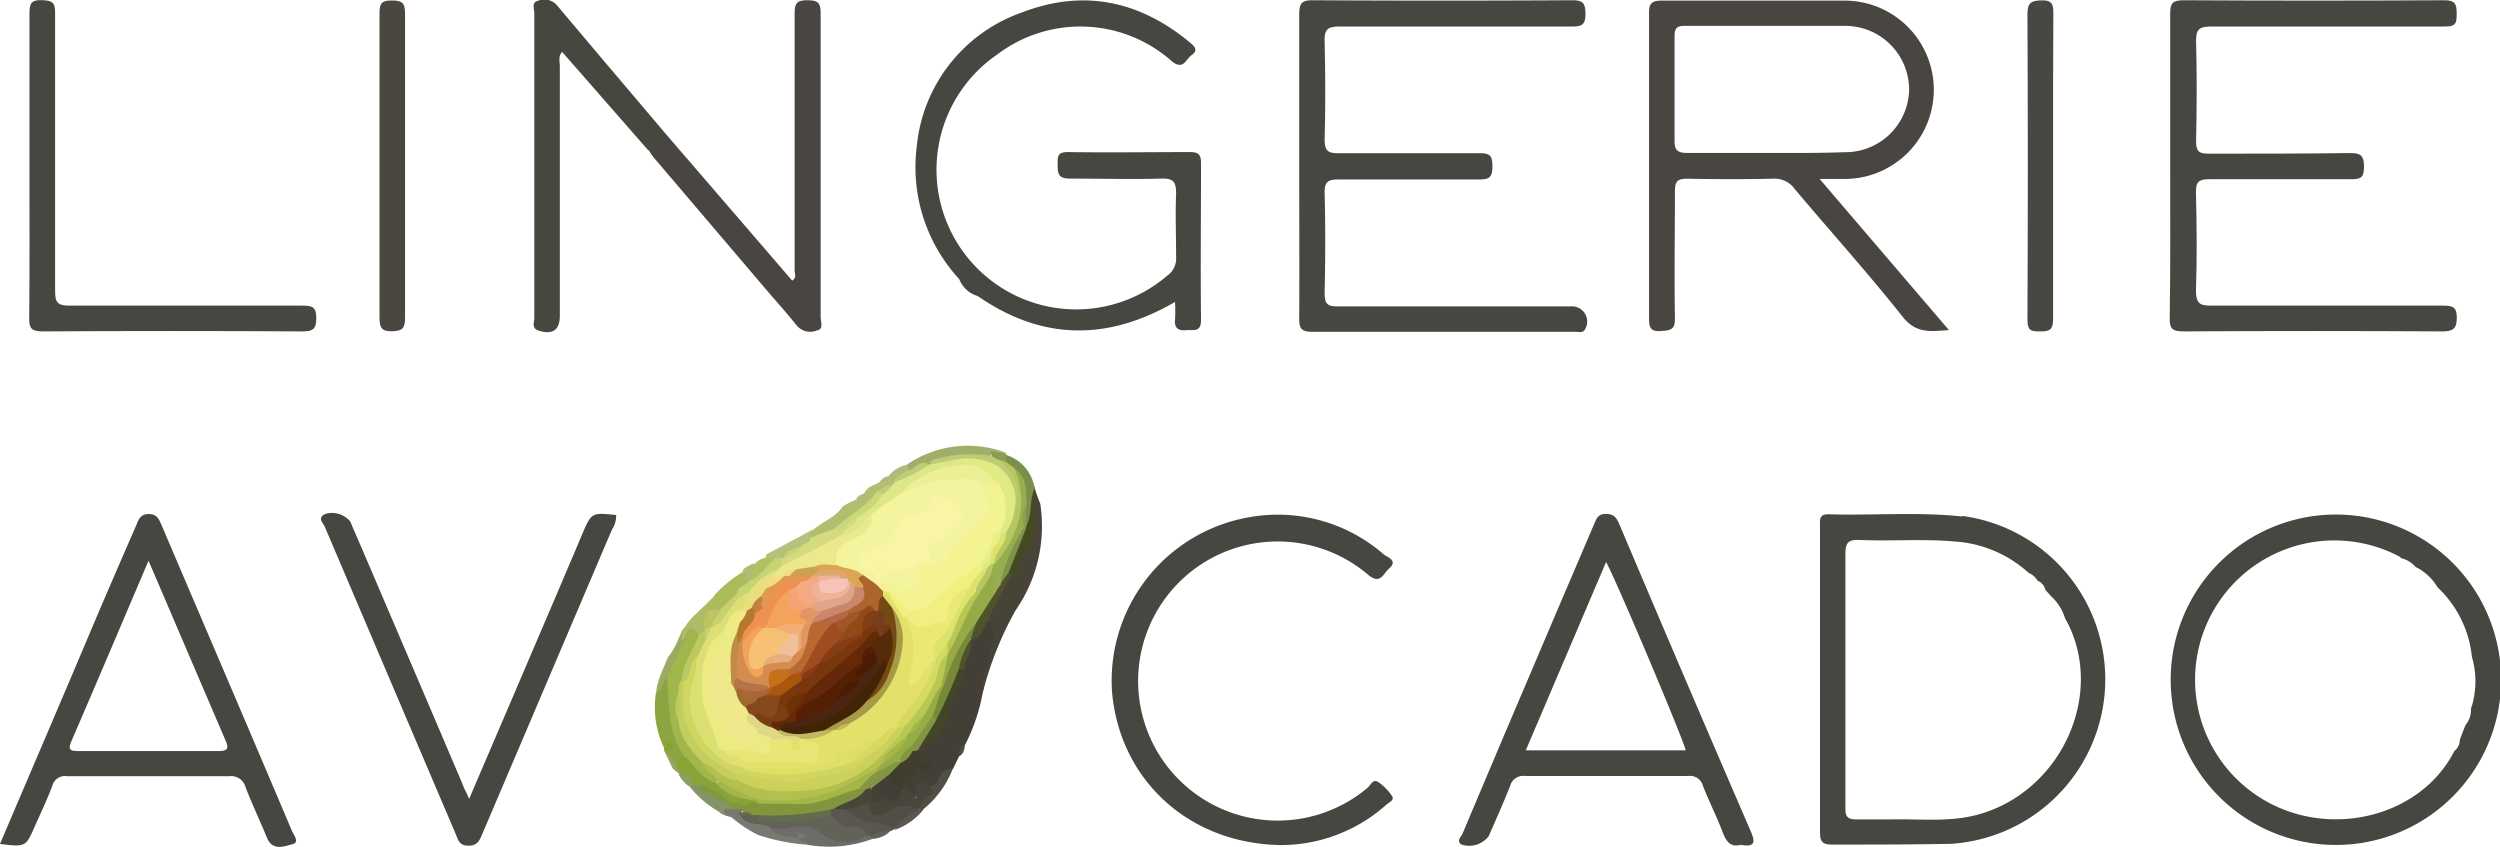 <svg xmlns="http://www.w3.org/2000/svg" viewBox="0 0 203.68 68.99"><defs><style>.cls-1{fill:#484640;}.cls-2{fill:#484641;}.cls-3{fill:#494641;}.cls-4{fill:#48473f;}.cls-5{fill:#494740;}.cls-6{fill:#494741;}.cls-7{fill:#433f37;}.cls-8{fill:#474437;}.cls-9{fill:#6e6c68;}.cls-10{fill:#b1bd6f;}.cls-11{fill:#7a7872;}.cls-12{fill:#5a5752;}.cls-13{fill:#abbb5c;}.cls-14{fill:#9bab5f;}.cls-15{fill:#b6c17c;}.cls-16{fill:#514e46;}.cls-17{fill:#859368;}.cls-18{fill:#adbc66;}.cls-19{fill:#b0bb74;}.cls-20{fill:#8c9e65;}.cls-21{fill:#92a65b;}.cls-22{fill:#636258;}.cls-23{fill:#504d46;}.cls-24{fill:#424627;}.cls-25{fill:#3f3d2b;}.cls-26{fill:#49443c;}.cls-27{fill:#4f522b;}.cls-28{fill:#444b22;}.cls-29{fill:#a1ad6a;}.cls-30{fill:#7a8f4a;}.cls-31{fill:#afba7e;}.cls-32{fill:#8d9c55;}.cls-33{fill:#dee68a;}.cls-34{fill:#d4da7e;}.cls-35{fill:#cbd877;}.cls-36{fill:#bfcc76;}.cls-37{fill:#b1bb7d;}.cls-38{fill:#83953c;}.cls-39{fill:#7e9a3d;}.cls-40{fill:#636c4c;}.cls-41{fill:#484637;}.cls-42{fill:#c7d473;}.cls-43{fill:#c8d170;}.cls-44{fill:#bfc463;}.cls-45{fill:#8ca543;}.cls-46{fill:#87a433;}.cls-47{fill:#a1b64b;}.cls-48{fill:#b1c065;}.cls-49{fill:#89a339;}.cls-50{fill:#bcc861;}.cls-51{fill:#79893a;}.cls-52{fill:#829542;}.cls-53{fill:#849641;}.cls-54{fill:#97aa48;}.cls-55{fill:#96ae50;}.cls-56{fill:#809348;}.cls-57{fill:#b6c762;}.cls-58{fill:#f4f39e;}.cls-59{fill:#ebe88e;}.cls-60{fill:#ecef96;}.cls-61{fill:#e1ea83;}.cls-62{fill:#a3b747;}.cls-63{fill:#e8e07d;}.cls-64{fill:#dbdf76;}.cls-65{fill:#dcdf72;}.cls-66{fill:#b3c04e;}.cls-67{fill:#c3cd60;}.cls-68{fill:#d1d661;}.cls-69{fill:#96ac44;}.cls-70{fill:#b9c753;}.cls-71{fill:#dce26c;}.cls-72{fill:#f3f392;}.cls-73{fill:#f8f5a5;}.cls-74{fill:#ac652d;}.cls-75{fill:#dea550;}.cls-76{fill:#cda153;}.cls-77{fill:#f5dc83;}.cls-78{fill:#e8ef86;}.cls-79{fill:#e39751;}.cls-80{fill:#b4792e;}.cls-81{fill:#c38142;}.cls-82{fill:#efe98c;}.cls-83{fill:#ecea82;}.cls-84{fill:#e3e16a;}.cls-85{fill:#eae676;}.cls-86{fill:#cbd15b;}.cls-87{fill:#dee065;}.cls-88{fill:#d6da62;}.cls-89{fill:#f0ef80;}.cls-90{fill:#744913;}.cls-91{fill:#cb876b;}.cls-92{fill:#924817;}.cls-93{fill:#a2572a;}.cls-94{fill:#853d15;}.cls-95{fill:#b56849;}.cls-96{fill:#f5c3b7;}.cls-97{fill:#dfa588;}.cls-98{fill:#eeb399;}.cls-99{fill:#dda86e;}.cls-100{fill:#ef9150;}.cls-101{fill:#f4a984;}.cls-102{fill:#d48c50;}.cls-103{fill:#c18b46;}.cls-104{fill:#dfd886;}.cls-105{fill:#eae974;}.cls-106{fill:#a69a47;}.cls-107{fill:#c1b85f;}.cls-108{fill:#402405;}.cls-109{fill:#552b0a;}.cls-110{fill:#773d20;}.cls-111{fill:#7a360d;}.cls-112{fill:#b96831;}.cls-113{fill:#e49564;}.cls-114{fill:#9f4d20;}.cls-115{fill:#f6a374;}.cls-116{fill:#f4a35b;}.cls-117{fill:#f0c099;}.cls-118{fill:#c5711b;}.cls-119{fill:#b57446;}.cls-120{fill:#e8ae7b;}.cls-121{fill:#87481e;}.cls-122{fill:#9f6930;}.cls-123{fill:#652808;}.cls-124{fill:#773f13;}.cls-125{fill:#4c2510;}.cls-126{fill:#4b1b04;}.cls-127{fill:#551f03;}.cls-128{fill:#ab560c;}.cls-129{fill:#f5af76;}.cls-130{fill:#6f3004;}.cls-131{fill:#f7c075;}.cls-132{fill:#ab6538;}</style></defs><title>LogoAsset 3</title><g id="Layer_2" data-name="Layer 2"><g id="Layer_1-2" data-name="Layer 1"><path class="cls-1" d="M105.85,13.49c0-4.1,0-8.2,0-12.29,0-.85.13-1.19,1.1-1.18q10.57.06,21.14,0c.86,0,1.07.22,1.08,1.08s-.24,1.07-1.09,1.06c-6.32,0-12.64,0-18.95,0-1,0-1.23.27-1.21,1.2.06,2.68.07,5.36,0,8,0,1,.33,1.13,1.18,1.12,3.83,0,7.66,0,11.49,0,.94,0,1,.36,1,1.14s-.26,1-1,1c-3.83,0-7.66,0-11.49,0-.85,0-1.21.14-1.18,1.11.07,2.71.06,5.44,0,8.15,0,.86.21,1.09,1.07,1.08,6.32,0,12.64,0,19,0a1.24,1.24,0,0,1,1.16,1.85c-.19.36-.54.22-.82.22-7.16,0-14.32,0-21.48,0-.9,0-1-.37-1-1.08C105.87,21.76,105.85,17.62,105.85,13.49Z"/><path class="cls-2" d="M176.81,13.5c0-4.14,0-8.27,0-12.41,0-.86.23-1.07,1.09-1.07q10.62.06,21.25,0c.89,0,1,.33,1,1.06s0,1.09-.95,1.08c-6.36,0-12.72,0-19.08,0-.95,0-1.22.25-1.2,1.2.07,2.72.06,5.44,0,8.16,0,.82.25,1,1,1,3.86,0,7.73,0,11.6-.05.9,0,1.08.3,1.08,1.13s-.23,1-1,1c-3.87,0-7.74,0-11.6,0-.86,0-1.11.22-1.09,1.08.06,2.68.09,5.37,0,8,0,1.09.36,1.23,1.3,1.22,6.28,0,12.56,0,18.84,0,.83,0,1.11.15,1.11,1S199.88,27,199,27q-10.56-.06-21.14,0c-.85,0-1.1-.21-1.09-1.07C176.84,21.77,176.81,17.64,176.81,13.5Z"/><path class="cls-1" d="M78.15,22.74a13.45,13.45,0,0,1-3.46-10.81A12.87,12.87,0,0,1,83.3,1c5-1.91,9.54-.93,13.62,2.44.37.31.76.64.15,1.06-.46.32-.66,1.27-1.61.48a11.22,11.22,0,0,0-14.2-.55A11.38,11.38,0,1,0,95.07,22.48a1.72,1.72,0,0,0,.75-1.54c0-1.72-.07-3.44,0-5.16,0-.93-.2-1.26-1.18-1.23-2.49.07-5,0-7.47,0-.77,0-1-.23-1-1s-.09-1.18.9-1.16c3.3.05,6.59,0,9.88,0,.72,0,.9.23.9.92,0,4.25-.05,8.5,0,12.75,0,1.05-.62.79-1.19.84s-1-.08-.93-.85a11.28,11.28,0,0,0,0-1.45c-5.52,3.21-10.87,3.13-16.07-.48A2.3,2.3,0,0,1,78.15,22.74Z"/><path class="cls-2" d="M104.46,68.85c-7.55-.06-13.17-5.26-13.85-12.35a13.51,13.51,0,0,1,11-14.33,13.14,13.14,0,0,1,11.13,3c.3.24,1.2.49.41,1.17-.48.43-.7,1.35-1.74.44a11.37,11.37,0,1,0,0,17.41c.26-.21.44-.78.9-.46a4.15,4.15,0,0,1,1.11,1.14c.2.32-.25.5-.46.68A12.89,12.89,0,0,1,104.46,68.85Z"/><path class="cls-1" d="M38.22,65.09c1.63-3.81,3.17-7.39,4.71-11s3-7,4.5-10.56c.76-1.78.77-1.78,2.77-1.57a2,2,0,0,1-.34,1.18L39.27,68c-.22.51-.4.91-1.11.9s-.81-.39-1-.87Q31.8,55.46,26.45,42.89c-.11-.27-.61-.66,0-1a1.92,1.92,0,0,1,2.08.59q1.48,3.42,2.94,6.86,3.12,7.27,6.22,14.56C37.8,64.25,38,64.54,38.22,65.09Z"/><path class="cls-2" d="M2.4,13.53c0-4.13,0-8.27,0-12.4,0-.8.11-1.15,1-1.12S4.5.22,4.49,1.09c0,7.54,0,15.08,0,22.62,0,.93.2,1.2,1.18,1.19,6.32,0,12.63,0,19,0,.83,0,1.11.16,1.1,1.05S25.47,27,24.61,27q-10.56-.06-21.13,0c-1,0-1.11-.31-1.1-1.17C2.42,21.72,2.4,17.62,2.4,13.53Z"/><path class="cls-3" d="M54.2,10.86l10.34,12c.39-.23.2-.56.2-.83,0-7,0-13.94,0-20.91,0-.83.16-1.11,1.06-1.1s1.06.25,1.06,1.1c0,8.23,0,16.46,0,24.7,0,.38.26,1-.27,1.09a1.44,1.44,0,0,1-1.67-.38c-.86-1.08-1.79-2.1-2.68-3.15l-9-10.57a5.13,5.13,0,0,1-.38-.57C53.32,11.83,53.59,11.18,54.2,10.86Z"/><path class="cls-4" d="M54.2,10.86c-.38.55-.48,1.38-1.4,1.37l-7-8c-.34.36-.19.8-.19,1.18q0,10.15,0,20.32c0,1.16-.58,1.56-1.72,1.21-.61-.19-.36-.69-.36-1.05,0-3.37,0-6.74,0-10.11,0-4.9,0-9.8,0-14.7,0-.34-.23-.88.26-1a1.38,1.38,0,0,1,1.57.33C48.31,3.92,51.26,7.39,54.2,10.86Z"/><path class="cls-5" d="M33,13.49c0,4.13,0,8.27,0,12.41,0,.86-.22,1.07-1.08,1.09s-1-.35-1-1.13q0-12.42,0-24.82c0-.81.22-1,1-1S33,.18,33,1.08C33,5.21,33,9.35,33,13.49Z"/><path class="cls-6" d="M167.27,13.6c0,4.13,0,8.26,0,12.4,0,.83-.25,1-1,1s-1.09,0-1.09-.94q.06-12.45,0-24.91c0-.94.31-1.1,1.17-1.12s.95.37.94,1.08C167.26,5.26,167.27,9.43,167.27,13.6Z"/><path class="cls-3" d="M148.25,14.58c.9,0,1.5,0,2.1,0A7.26,7.26,0,1,0,150.22.05c-4.94,0-9.88,0-14.82,0-.91,0-1.06.29-1.05,1.11q0,12.41,0,24.81c0,.78.18,1.06,1,1s1.13-.15,1.11-1.07c-.06-3.44,0-6.89,0-10.34,0-.79.22-1,1-1q3.51.07,7,0a2,2,0,0,1,1.75.83c2.94,3.49,6,6.88,8.82,10.44,1.08,1.35,2.25,1.18,3.75,1.06Zm-4.32-2.12c-2.14,0-4.29,0-6.43,0-.77,0-1.08-.16-1.07-1,0-2.83,0-5.66,0-8.5,0-.64.17-.86.84-.85,4.36,0,8.73,0,13.09,0a5.2,5.2,0,0,1,5.18,5.21,5.2,5.2,0,0,1-5.3,5.08C148.15,12.48,146,12.46,143.93,12.46Z"/><path class="cls-1" d="M159.85,42.08c-3.62-.39-7.26-.07-10.89-.18-.83,0-.67.55-.68,1v12.4c0,4.17,0,8.34,0,12.51,0,.8.23,1,1,1,3.21,0,6.43,0,9.64-.06a13.43,13.43,0,0,0,.92-26.72Zm.92,24.38c-2.23.52-4.5.24-6.75.3-.92,0-1.84,0-2.75,0-.71,0-.94-.21-.92-.91,0-2,0-3.91,0-5.86,0-4.94,0-9.87,0-14.81,0-.85.13-1.23,1.11-1.19,2.6.12,5.21-.11,7.81.13a9.83,9.83,0,0,1,6,2.55,1.47,1.47,0,0,1,.73.64h0a1.05,1.05,0,0,1,.64.75l.46.51a4,4,0,0,1,1.14,1.79C171.71,56.49,167.85,64.8,160.77,66.46Z"/><path class="cls-1" d="M23.75,67.61C20.23,59.3,16.67,51,13.13,42.71c-.21-.49-.39-.82-1-.83s-.84.38-1,.85Q9.26,47,7.44,51.28C5,57.08,2.5,62.87,0,68.76c2.1.25,2.1.25,2.86-1.49.48-1.09,1-2.16,1.41-3.27a1.06,1.06,0,0,1,1.2-.76c4.4,0,8.8,0,13.2,0a1.21,1.21,0,0,1,1.34.91c.54,1.39,1.18,2.74,1.75,4.12.46,1.11,1.45.66,2.07.51S23.9,68,23.75,67.61Zm-6-6.42c-3.78,0-7.57,0-11.36,0-.68,0-.87-.11-.57-.81,2.08-4.81,4.12-9.63,6.28-14.69.65,1.5,1.2,2.79,1.75,4.08,1.49,3.48,3,7,4.47,10.43C18.6,60.84,18.73,61.2,17.75,61.19Z"/><path class="cls-1" d="M142.66,67.78q-5.4-12.48-10.7-25c-.22-.53-.42-.91-1.12-.91s-.8.46-1,.91c-1.65,3.87-3.31,7.74-4.95,11.61q-2.88,6.75-5.73,13.52c-.11.27-.53.57-.11.89a2,2,0,0,0,2.24-.68c.59-1.36,1.21-2.72,1.75-4.11a1.1,1.1,0,0,1,1.2-.79q6.66,0,13.32,0a1.08,1.08,0,0,1,1.18.81c.51,1.28,1.13,2.51,1.62,3.8.28.74.63,1.21,1.46,1C142.79,69,143.1,68.8,142.66,67.78Zm-18.35-6.65,6.54-15.34c.76,1.32,6.29,14.43,6.49,15.34Z"/><path class="cls-1" d="M190.31,41.92a13.46,13.46,0,1,0,0,26.92,13.46,13.46,0,0,0,0-26.92Zm11,15.81a1.88,1.88,0,0,1-.44,1.34c-.15.39-.31.79-.46,1.19a1.18,1.18,0,0,1-.45.93c-2.8,5.51-10.54,7.29-16,3.68a11.35,11.35,0,0,1,11.5-19.54,1.3,1.3,0,0,1,.18.15,2.23,2.23,0,0,1,1.16.71h0a4.22,4.22,0,0,1,1.79,1.66,9,9,0,0,1,2.8,5.66h0a7.13,7.13,0,0,1,0,4Z"/><path class="cls-7" d="M80.06,56.46a15.29,15.29,0,0,1-1.44,4.24c-.28.24-.31.62-.49.93l-.48,1c-.82.34-.85,1.56-1.87,1.66-.29,0-.69-.27-.86.11-.57,1.29-.94.23-1.38-.09-.23-1.16.33-1.72,1.86-1.82-.66-.29-1.06-.67-.63-1.38,2.13-1.7,2.7-4.23,3.52-6.62,0-.8.55-1.46.65-2.23.69-.49.85-1.48,1.7-1.82.78.46.67,1.16.49,1.87A33.41,33.41,0,0,0,80.06,56.46Z"/><path class="cls-8" d="M80.06,56.46c-.25-1,.31-1.8.44-2.7.17-1.08,1-2.2,0-3.29a.44.44,0,0,1-.14-.54c.67-1,1-2.25,1.93-3.06.91-1.76,2-3.44,1.71-5.58a1,1,0,0,1,.22-.78c-.09-1.95-.08-.91.53.52a12,12,0,0,1-2,8.68A27.55,27.55,0,0,0,80.06,56.46Z"/><path class="cls-9" d="M71.07,68.35a10.14,10.14,0,0,1-5.32.47c-.15-.32-.67,0-.76-.41a.93.93,0,0,0,.05-.1.48.48,0,0,1-.27.17,11.14,11.14,0,0,1-1.7-.43c-.35-.08-.58-.25-.48-.65,1.62-.37,3.24-.73,4.73.35a3.36,3.36,0,0,0,3.05.19.88.88,0,0,1,.36,0A.54.54,0,0,1,71.07,68.35Z"/><path class="cls-10" d="M71.22,39.51l.45-.24c.26-.14.57-.21.74-.48h0a.75.75,0,0,1,.6-.12c.44.28-.1.5,0,.76a.6.6,0,0,1-.32.29,2.67,2.67,0,0,0-1.05.56,14.37,14.37,0,0,1-3.65,3c-.62.26-1.16.75-1.9.71-.66-.44-.1-.61.19-.84.76-.68,1.82-1,2.39-1.91a8.54,8.54,0,0,1,1.11-.54,1.09,1.09,0,0,0,.66-.58A1.37,1.37,0,0,1,71.22,39.51Z"/><path class="cls-11" d="M65.05,68.3c.14.31.6.17.7.52a16.29,16.29,0,0,1-4-.8,10.69,10.69,0,0,1-2.16-1.44c-.27-.06-1-.25-1.05-.57-.33-.26.17-.09.58-.28a1.79,1.79,0,0,1,1.25,0,.39.39,0,0,1,.2.25c-.27.32-.27.32-.14.37.63.55,1.69.14,2.2,1s1.55.73,2.38.94Z"/><path class="cls-12" d="M70.76,68.07h-.24c-.2,0-.34-.21-.48-.26s.54-.4-.06-.27a1.9,1.9,0,0,1-2.42-1.15.58.58,0,0,1,.06-.51.73.73,0,0,1,.31-.17,1.61,1.61,0,0,1,.87,0c1,.41,1.83,1.13,3,1.06a1.34,1.34,0,0,1,1.06.64s0,.1,0,.16l-.48.23C71.85,67.75,71.38,68.44,70.76,68.07Z"/><path class="cls-13" d="M58.15,48.56a10.28,10.28,0,0,1,2.32-1.94c.64,0,.39.54.58.82-.11.5-.67.6-.88,1a4.5,4.5,0,0,1-1.51,1.4c-.37,0-.76.2-1.08-.16C57.45,49.15,58,49,58.15,48.56Z"/><path class="cls-14" d="M54.4,53.58a6.07,6.07,0,0,0,.92-1.65c.22-.32.2-.87.78-.87a.39.39,0,0,1,.28.2c.09.18.17.42.06.57-.85,1.06-1.14,2.41-1.84,3.55-.44.23-.3,1.78-1.1,1.63C53.26,55.92,54.06,54.49,54.4,53.58Z"/><path class="cls-15" d="M66.24,43.13c0,.25-.54.33-.23.69.27.59-.25.64-.56.85a4.45,4.45,0,0,0-1.52.88,1.23,1.23,0,0,1-.31.14,2.21,2.21,0,0,1-.51.05,1.1,1.1,0,0,1-.66-.2c-.16-.3,0-.42.27-.52Z"/><path class="cls-16" d="M75.76,64a.67.67,0,0,0,.7-.48,1.36,1.36,0,0,1,1.19-.95,7.87,7.87,0,0,1-2.39,3.33.29.29,0,0,1-.43,0C74.33,64.91,75.6,64.74,75.76,64Z"/><path class="cls-17" d="M59.11,65.91c-.27.16,0,.34,0,.51a8.47,8.47,0,0,1-2.92-2.33.45.45,0,0,1,.23-.24.84.84,0,0,1,.81.12c.3,0-.59.46.19.39s1.28.64,2,.87a.72.72,0,0,1,.25.21C59.7,65.86,59.27,65.74,59.11,65.91Z"/><path class="cls-18" d="M56.26,51.18c-.09,0-.58,1-.67,1-.32-.73.74-1.83,1.1-2.15l1.46-1.42c.16.53-.46.74-.47,1.2.34.48-.21.92-.06,1.39a1.17,1.17,0,0,1-.09.32.68.68,0,0,1-.56.31C56.59,51.76,56.49,51.39,56.26,51.18Z"/><path class="cls-12" d="M74.81,65.93h.45a5.27,5.27,0,0,1-2.35,1.68l0-.07c.13-1,.85-1.43,1.77-1.6Z"/><path class="cls-19" d="M61.24,45.94h.25c.44.58.13,1-.32,1.36l-.17.06c-.59,0-.07-.7-.53-.75l.08-.18c.16-.26.48-.31.71-.48Z"/><path class="cls-20" d="M56.17,64.09a2.61,2.61,0,0,1-.88-1l.13-.12c1,0,1.2.28.86,1Z"/><path class="cls-21" d="M54.8,62.6l-.55-1.16c.58-.26.7.25,1,.55s.35.65.15,1l-.06.07Z"/><path class="cls-22" d="M70.76,68.07c.59.16,1-.59,1.67-.24a2.41,2.41,0,0,1-1.36.52Z"/><path class="cls-23" d="M78.13,61.63c0-.41.05-.77.49-.93C78.57,61.07,78.52,61.43,78.13,61.63Z"/><path class="cls-24" d="M78.61,54.51c-.24,1.29-1.09,2.37-1.33,3.62-.3,1.52-1.41,2.23-2.48,3a1.13,1.13,0,0,0-.1-.13c.15-1,.92-1.64,1.38-2.47.53-1.1.91-2.27,1.44-3.37.16-.31.19-.7.59-.84A.57.57,0,0,1,78.61,54.51Z"/><path class="cls-25" d="M74.8,61.17c0,.44,0,.83.57.91.25,0,.7.18.37.61-.14.18-.39.67-.64,0-.06-.17-.36-.12-.38,0-.11.71-1.6.43-1.1,1.55l-.15.1c-.75,0-1.25-.35-1.2-1.2a3.67,3.67,0,0,1,1-1.15c.41-.26.69-.67,1.08-.94a.45.45,0,0,1,.46.06Z"/><path class="cls-26" d="M75.76,64c.14.29.34.72,0,.82-.62.17-.65.7-.91,1.09h0c-.84.12-1.76-.08-2.5.56-.14.13-.37,0-.49-.17a1.43,1.43,0,0,1,0-1.18.38.38,0,0,1,.48-.22c.7.28,1-.14,1.36-.66h0c.38,0,.61.25.95.83C74.41,63.66,74.92,63.54,75.76,64Z"/><path class="cls-27" d="M82.42,46.9a27.14,27.14,0,0,0-1.9,3.57c-.41.61-.48,1.51-1.42,1.67L79,52c-.13-.53.24-.93.36-1.4A28.67,28.67,0,0,1,80.94,48l.36-.52c.27-.3.33-.79.8-.91A.37.37,0,0,1,82.42,46.9Z"/><path class="cls-27" d="M78.61,54.51h-.49a2,2,0,0,1,.94-2.38l0,0C79.36,53,78.54,53.67,78.61,54.51Z"/><path class="cls-28" d="M82.42,46.9l-.25-.25c-.37-.6.17-1,.32-1.53.21-.72.63-1.37.83-2.1,0-.12.06-.23.1-.35.13-.7.26-1.4.36-2.1,0-.32,0-.75.51-.79,0,.23,0,.46,0,.68-.07,1.44.22,2.9-.49,4.27-.4.78-1.22,1.38-1,2.41Z"/><path class="cls-29" d="M73.86,37.87a8.79,8.79,0,0,1,8.06-1,.66.66,0,0,1-.86.13c-.41-.29-.25.2-.4.24a14.39,14.39,0,0,0-4.61.54,1.55,1.55,0,0,1-.29.14c-.61-.06-1.08.43-1.67.44C73.89,38.28,73.74,38.13,73.86,37.87Z"/><path class="cls-30" d="M84.29,39.78c-.45,1-.17,2.12-.68,3.09-.44-.43-.29-1-.33-1.5,0-1,.16-2.15-.75-3a1.83,1.83,0,0,1-.72-.81.51.51,0,0,1,.15-.5A3.37,3.37,0,0,1,84.29,39.78Z"/><path class="cls-31" d="M73.86,37.87l.24.45c-.23.34-.49.63-1,.49l-.73,0A2.55,2.55,0,0,1,73.86,37.87Z"/><path class="cls-32" d="M82,37.08v.53c-.27.18-.52,0-.77,0a.65.65,0,0,1-.43-.45c0-.15-.25-.45.13-.37a4.64,4.64,0,0,0,1,.14A.15.15,0,0,1,82,37.08Z"/><path class="cls-31" d="M72.41,38.79c0,.53-.38.5-.74.48A1,1,0,0,1,72.41,38.79Z"/><path class="cls-22" d="M67.67,66.4c.53.41.88,1.11,1.74,1,.54-.09,1.09-.07,1.11.71a3,3,0,0,1-3.64-.25,3.17,3.17,0,0,0-2.72-.4,3.71,3.71,0,0,1-1.49-.06c-.73-.47-1.86,0-2.37-1a1.51,1.51,0,0,1,.92-.27,1.53,1.53,0,0,1,.55.17,10.51,10.51,0,0,0,4.7.07C66.9,66.3,67.27,66.07,67.67,66.4Z"/><path class="cls-11" d="M65.05,68.3c0-.19-.23-.46.18-.44.12,0,.34.16.34.23,0,.36-.34.15-.52.21Z"/><path class="cls-33" d="M72.66,39.53l.24-.24a7.54,7.54,0,0,1,2.85-1.44h0a5,5,0,0,1,2.31-.57c.29.1.62.16.59.58a1.26,1.26,0,0,1-.84.38,7.77,7.77,0,0,0-4.26,2.13c-.83.56-1.59,1.21-2.4,1.8-.46.34-.77.85-1.25,1.18s-.74.57-1.25.3c-.25-.92.79-1,1-1.56a13.7,13.7,0,0,0,2.1-1.93A1.57,1.57,0,0,1,72.66,39.53Z"/><path class="cls-34" d="M69.81,42.14c0,.79-1,.77-1.19,1.43-.91,1.2-2.41,1.42-3.6,2.16-.41.25-.84.84-1.48.43a.56.56,0,0,1,.09-.69h.23c.35-.51,1-.56,1.43-.95.17-.31.74-.2.72-.7l1.9-.73C68.63,42.94,69,42.13,69.81,42.14Z"/><path class="cls-35" d="M69.81,42.14c-.68.22-1,1.18-1.9,1C69.05,42,70.56,41.35,71.47,40c.14.13.38,0,.48.23A4.93,4.93,0,0,1,69.81,42.14Z"/><path class="cls-36" d="M75.75,37.85a15.87,15.87,0,0,1-2.85,1.44c-.25-.33.27-.26.24-.48.33-.14.55-.5,1-.49C74.62,38.07,75,37.4,75.75,37.85Z"/><path class="cls-36" d="M72,40.24a.52.52,0,0,1-.48-.23c.37-.22.69-.59,1.19-.48Z"/><path class="cls-37" d="M69.74,40.68a.88.88,0,0,1,.78-.46C70.48,40.75,70.12,40.72,69.74,40.68Z"/><path class="cls-38" d="M61.72,66.41h-.48c-.18-.23-.52,0-.71-.24v-.23a.69.69,0,0,1,.21-.51,1.65,1.65,0,0,1,1.08-.29c1,0,2,.09,3,.07a8.39,8.39,0,0,0,3.89-.88A3.07,3.07,0,0,1,69.92,64a1,1,0,0,1,.55.15c.27.62-.24.81-.59,1.09a6.55,6.55,0,0,1-2,.68h-.23A9.09,9.09,0,0,1,61.72,66.41Z"/><path class="cls-39" d="M60.77,65.69l-.24.24-1.42,0,.47-.46A.71.71,0,0,1,60.77,65.69Z"/><path class="cls-40" d="M60.53,66.16c.26,0,.54,0,.71.24H60.3L60,66.26Z"/><path class="cls-16" d="M72,66.4a2.42,2.42,0,0,1,2.85-.47c-.65.52-1.54.76-1.93,1.6A4.91,4.91,0,0,0,71.05,67a3.64,3.64,0,0,1-2.2-1.07C70.1,64.66,71,65.59,72,66.4Z"/><path class="cls-41" d="M72,66.4c-.47,0-1,.17-1.12-.64,0-.36-.46-.34-.77-.19a2.34,2.34,0,0,1-1.21.36H67.9c.84-.62,2-.68,2.65-1.66A.37.37,0,0,1,71,64.2.91.91,0,0,0,72,65Z"/><path class="cls-40" d="M61.72,66.41a23.31,23.31,0,0,0,6-.48v.47a14.38,14.38,0,0,1-5.34.46C62.08,66.86,61.49,67.13,61.72,66.41Z"/><path class="cls-42" d="M63.63,45.47v.71a.68.68,0,0,1-.25.43,15.5,15.5,0,0,0-2.28,1.85c-.35.17-.63.53-1.09.34a.38.38,0,0,1,.06-.47c0-.62.72-.55.94-1h0c.75-.59,1.12-1.62,2.15-1.9Z"/><path class="cls-43" d="M60.06,48.33v.47a3,3,0,0,1-1.26,2,1.6,1.6,0,0,1-.72.42.29.29,0,0,1-.27-.16,1.38,1.38,0,0,1,.82-1.34Z"/><path class="cls-44" d="M58.63,49.75c-.14.52-.66.86-.72,1.43a.33.33,0,0,1-.46,0c-.52-.57.26-.94.23-1.43C58,49.74,58.31,49.52,58.63,49.75Z"/><path class="cls-45" d="M55.06,62.12c-.31-.18-.35-.68-.81-.68l-.14-.27c.06-.08.21-.08.2-.18s-.15,0-.21-.06a7.68,7.68,0,0,1-.66-4.48l.16-.05c.44-.27.28-.93.75-1.18a1.59,1.59,0,0,1,.47,1.29,8.29,8.29,0,0,0,1.09,4.83C55.81,61.8,55.39,61.91,55.06,62.12Z"/><path class="cls-46" d="M54.1,60.93c.32-.06.13-.65.57-.56.06,0,.13.18.13.28,0,.5-.33.52-.69.52Z"/><path class="cls-47" d="M55.78,61.64c-1.44-1.93-1.21-4.22-1.43-6.42l1.91-4c.37,0,.46.34.71.47.29.78-.46,1.25-.61,1.91a15.17,15.17,0,0,1-.62,1.91,9.07,9.07,0,0,0-.24,1,4.81,4.81,0,0,0,0,2.2C55.7,60,56.65,60.91,57.31,62a2.25,2.25,0,0,0,.78.84c.43.26.58.61.2,1C56.93,63.72,56.3,62.74,55.78,61.64Z"/><path class="cls-48" d="M63.16,45.47c-.72.64-1.2,1.54-2.15,1.9.13-.48.65-.83.48-1.42a1.5,1.5,0,0,1,.89-.51Z"/><path class="cls-42" d="M65.29,44.52c-.3.58-1,.64-1.43.95C64.06,44.74,64.73,44.71,65.29,44.52Z"/><path class="cls-49" d="M55.78,61.64c.88.71,1.37,1.88,2.61,2.15l.16,0c.93.76,2.12.88,3.18,1.34a.24.24,0,0,1,0,.3c-.33,0-.71-.11-1,.24a1.91,1.91,0,0,0-1.19-.24h0A21.39,21.39,0,0,1,57.18,64l-.9,0c.21-.82-.41-.86-.93-1-.1-.3-.2-.59-.29-.89C55.23,61.86,55.24,61.36,55.78,61.64Z"/><path class="cls-39" d="M57.18,64a5.19,5.19,0,0,1,2.4,1.43c-1,.07-1.66-.94-2.63-1Z"/><path class="cls-50" d="M55.53,55.46c.08-1.42,1-2.54,1.44-3.81l.47-.24a.72.72,0,0,1,.22.66,4.46,4.46,0,0,1-.73,1.58c-.48.55-.31,1.48-1.08,1.86A.4.4,0,0,1,55.53,55.46Z"/><path class="cls-43" d="M57.44,52.13v-.72c0-.07,0-.15,0-.22h.47C58,51.63,58,52,57.44,52.13Z"/><path class="cls-51" d="M79.06,52.12a7,7,0,0,0-.94,2.38,45.13,45.13,0,0,1-1.9,4.27.79.79,0,0,1-.38-.56,5.58,5.58,0,0,1,.67-2.14,17.28,17.28,0,0,1,2.18-4.74c.19-.32.35-.72.86-.63Z"/><path class="cls-52" d="M76,58.31a.47.47,0,0,1,.22.46l-1.45,2.36-.43.08a.6.6,0,0,1-.19-.49C74.71,59.87,74.87,58.72,76,58.31Z"/><path class="cls-7" d="M72,65c-1.24.91-.89-.21-1-.77.3-.6.64-1.16,1.45-1.09,0,.79.6,1,1.18,1.14C73.28,65.39,73,65.52,72,65Z"/><path class="cls-53" d="M72.43,63.12,71,64.21l-.43.06H70c0-.91.76-1.16,1.34-1.57.58-.26,1-.84,1.78-.74a.5.5,0,0,1,.25.2Z"/><path class="cls-53" d="M74.33,60.69c0,.17,0,.35,0,.52a1.82,1.82,0,0,1-.93.94l-.06,0C73,61.17,73.57,60.86,74.33,60.69Z"/><path class="cls-54" d="M79.55,50.7a14.88,14.88,0,0,0-2.6,5,3.38,3.38,0,0,1-.24.51.63.63,0,0,1-.21-.3A6,6,0,0,1,77,53.37a29.77,29.77,0,0,1,2.6-5.13c.41-.45.46-1.18,1.11-1.45.87.15.33.87.52,1.29Z"/><path class="cls-55" d="M81.2,48.08c-.68-.19.14-1-.45-1.18-.29-.38-.06-.7.1-1,1.27-1.82,2.29-3.7,2-6.07-.06-.55-.55-1.07-.21-1.68,1.13.78.94,2,1,3.08-.26.59,0,1.21-.13,1.8-.62,1.56-1.39,3.06-2,4.62Z"/><path class="cls-56" d="M81.47,47.61a15,15,0,0,1,1.89-4.52c.07-.12.15-.11.22,0l-1.41,3.56Z"/><path class="cls-32" d="M83.58,43.09h-.22c.11-.63-.22-1.32.24-1.9,0,.56,0,1.12,0,1.68A.83.83,0,0,1,83.58,43.09Z"/><path class="cls-36" d="M78.14,37.39l-2.39.46c0-.33.25-.4.55-.47a10.78,10.78,0,0,1,4.45-.24l.47.26A3.25,3.25,0,0,1,83,41.22a.3.3,0,0,1-.33.25c-.3-.25-.28-.62-.34-1a2.92,2.92,0,0,0-2.83-2.78A6.21,6.21,0,0,1,78.14,37.39Z"/><path class="cls-57" d="M82.65,41.42c.68-1.75-.1-3-1.43-4l.73.21.69.5C83.85,41.1,83,43.65,81,46l-.12-.12c-.2-1,.79-1.63.87-2.55A5.88,5.88,0,0,1,82.65,41.42Z"/><path class="cls-58" d="M71,41.9a20.66,20.66,0,0,1,2.38-1.66c.09-.07.26-.07.31-.13,1.21-1.42,2.92-1.18,4.5-1.34a2,2,0,0,1,2,.69c.93,1.62.86,1.93-.26,3.32a27.43,27.43,0,0,0-2.54,2.95c-.37.62-1,.58-1.56.36-.69-1.32-.51-1.87.8-2.42a2.41,2.41,0,0,0,1.12-1,1,1,0,0,0-.43-1.56c-.58-.32-1.16-.71-1.39.35a.47.47,0,0,1-.3.35c-1.48.29-2.3,1.39-3.15,2.48a3.4,3.4,0,0,1-.67.49c-.4.32-1.09.29-1.25.8s.57.66.81,1a.56.56,0,0,1-.09.83c-.48.21-.8-.11-1.15-.33-.63-.58-1.68-.36-2.18-1.16a1.6,1.6,0,0,1,1.13-2.12A3.19,3.19,0,0,0,71,41.9Z"/><path class="cls-59" d="M71,41.9c.19,1.23-.84,1.71-1.59,2.06-1,.47-1.41,1-1.29,2-.52.45-1.22.15-1.79.4a7.91,7.91,0,0,1-1.38.32,1.8,1.8,0,0,0-1.1.3.72.72,0,0,1-.67,0c-.21-.29,0-.41.2-.56l.24-.24,5-2.61C69.81,43.59,70.2,42.45,71,41.9Z"/><path class="cls-60" d="M80,39.52a2.12,2.12,0,0,0-1.76-.47,3.21,3.21,0,0,1-.58.1c-1.59-.21-2.93.56-4.32,1.09a7.21,7.21,0,0,1,5.23-2.38c1.22-.32,2,.13,2.9,1.65A1.33,1.33,0,0,1,80,39.52Z"/><path class="cls-61" d="M81.46,39.52c-.89-.65-1.49-1.81-2.85-1.66l-.47-.47a5.16,5.16,0,0,1,3,.49,3.46,3.46,0,0,1,1.54,3.54,4.33,4.33,0,0,1-.7,1.91c-.15.18-.28.41-.56.21a.73.73,0,0,1-.14-.31A8.6,8.6,0,0,0,81.46,39.52Z"/><path class="cls-62" d="M71.48,62.84A6.07,6.07,0,0,0,70,64.26c-1.68.42-3.24,1.35-5.06,1.26-1.08-.06-2.17,0-3.25-.07a1.93,1.93,0,0,1,0-.24,1,1,0,0,1,.7-.3,17.83,17.83,0,0,0,5.38-.73c.89-.29,1.55-1,2.39-1.3.39-.17.72-.53,1.21-.37A.23.23,0,0,1,71.48,62.84Z"/><path class="cls-63" d="M63.38,46.42l-.23.48c-.07.4-.42.66-.52,1a3.82,3.82,0,0,1-.48.77c-.28.3-.54.63-.82.94a.82.82,0,0,1-.62.22.69.69,0,0,1-.28-.2c-.24-.63.13-1,.58-1.35A4.92,4.92,0,0,1,63.38,46.42Z"/><path class="cls-64" d="M61,48.32a2.81,2.81,0,0,0-.48,1.43l-.1.14a3.2,3.2,0,0,0-1.1,1.34c-.22.37-.41.9-1,.59-.24-.48.14-.77.34-1.12l1.43-1.9C60.39,48.67,60.59,48.29,61,48.32Z"/><path class="cls-65" d="M58.63,50.7l-.24,1.19a1.64,1.64,0,0,1-.41.74A3.61,3.61,0,0,0,57.41,56a11.83,11.83,0,0,0,1.77,5c.27.32.74.38,1,.76s-.24.67-.63.8c-.8,0-1.18-.59-1.63-1.06-1.82-1.9-2.69-4-1.47-6.64.18-.38.08-.86.31-1.25s.47-1,.71-1.43l.48-1Z"/><path class="cls-66" d="M71.47,62.59c-1.13.6-2.22,1.29-3.39,1.79a13.85,13.85,0,0,1-5.64.83,9,9,0,0,1-4-1.42h0c0-.86-1.23-.8-1.19-1.67a1.11,1.11,0,0,1,1.17.33,4.61,4.61,0,0,0,2,.94,4,4,0,0,0,2.14.56,20.72,20.72,0,0,1,2.23.17c2.29.21,4.2-.8,6-2.06a4.83,4.83,0,0,1,1.07-.73.53.53,0,0,1,.35,0c.3.25.18.52,0,.79A1.16,1.16,0,0,1,71.47,62.59Z"/><path class="cls-67" d="M60.06,63.54c-1.22.06-1.8-1.16-2.86-1.42-.83-1-1.81-1.91-1.9-3.33a5,5,0,0,1,0-2.38c0-.33-.11-.7.23-.95h.25a1.59,1.59,0,0,1,.2,1.47c-.34,1.85.76,3.12,1.79,4.36a4,4,0,0,0,1.88,1.38C60,62.88,60.34,63.06,60.06,63.54Z"/><path class="cls-50" d="M55.3,56.41v2.38A2.69,2.69,0,0,1,55.3,56.41Z"/><path class="cls-47" d="M58.39,63.79c.18-.07.35-.19.55,0a10.09,10.09,0,0,0,3.5,1.46h-.72C60.46,65.08,59.21,64.93,58.39,63.79Z"/><path class="cls-68" d="M59.58,62.84A6.76,6.76,0,0,1,55.68,58a8.11,8.11,0,0,1,.1-2.54c.58-.5.33-1.42.95-1.9.08,1.33-.64,2.53-.51,3.91a6.37,6.37,0,0,0,3.36,4.89,1.16,1.16,0,0,1,1.14,0,11.29,11.29,0,0,0,5.91.07c.84-.21,1.7-.33,2.53-.56.49,0,.92-.54,1.45-.15-.37,1.22-1.51,1.36-2.46,1.66a14.89,14.89,0,0,1-6.9.25C60.57,63.54,60.19,63,59.58,62.84Z"/><path class="cls-69" d="M71.47,62.59l.48-.47c.65-.74,1.26-1.5,1.9-2.24a2.48,2.48,0,0,1,.19-.26,3.2,3.2,0,0,0,.85-1.28c.38-.55.67-1.15,1-1.73.18-.33.27-.77.81-.69v.26L76,58.31l-1.67,2.38c-.36.45-1,.66-1,1.41-.75-.08-1.19.64-1.87.74Z"/><path class="cls-70" d="M76.7,55.92c-.77.74-.9,1.89-1.66,2.63a8.41,8.41,0,0,1-1,1.19h0c-.58.62-1,1.47-1.9,1.67H72c0-1.08,1.2-1.42,1.52-2.31a13.08,13.08,0,0,0,2.87-5c.11-.37.23-.77.69-.87l.17.06Z"/><path class="cls-70" d="M79.8,48.33c-1.07,1.56-1.64,3.38-2.6,5l0,0a.86.86,0,0,1-.18-.87c.45-1.07.91-2.14,1.46-3.17.23-.44.46-.92,1-1.06A.43.43,0,0,1,79.8,48.33Z"/><path class="cls-57" d="M79.8,48.33h-.26c-.31-.9.44-1.42.76-2.09a1.07,1.07,0,0,1,.36-.34.31.31,0,0,1,.31,0l0,0c-.08.31-.17.62-.25.94C80.43,47.37,80.11,47.85,79.8,48.33Z"/><path class="cls-71" d="M81,45.93h-.22a.78.78,0,0,1-.25-.49,2.39,2.39,0,0,1,1-1.88l.48-.24C82,44.35,81,45,81,45.93Z"/><path class="cls-72" d="M81.46,39.52a4,4,0,0,1,0,3.81c-.78.79-.65,2.1-1.58,2.81-1.29,1.31-2.84,2.32-4.13,3.64a1.76,1.76,0,0,1-2.26-.25,4.78,4.78,0,0,0-1.07-.89,6.21,6.21,0,0,1-.62-.35.8.8,0,0,1-.39-.57.4.4,0,0,1,.2-.27,1.6,1.6,0,0,1,1.25.06c1,.4,1.48.11,1.65-.88,0-.31.07-.63.37-.82a.78.78,0,0,1,.87.13,1.67,1.67,0,0,0,1.68-.82A17.46,17.46,0,0,1,80.29,42c.47-.37.32-1.11.07-1.64a1.73,1.73,0,0,1-.32-.85C80.51,39.33,81,39.54,81.46,39.52Z"/><path class="cls-73" d="M75.75,45.94h-1c-.62,1-1.57.83-2.52.7-.1,0-.23-.18-.26-.15s0-.06,0,.09a.94.94,0,0,1-.58,1l0,.07a.28.28,0,0,1-.24-.19c.32-.61,0-.89-.54-1a.78.78,0,0,1-.61-.88c0-.5.37-.47.71-.6A3.53,3.53,0,0,0,73,43.07c.37-1,1.27-1.07,2-1.35.42-.16.7-.25.69-.76,0-.79.4-.86,1-.53a1.13,1.13,0,0,0,.2.13c.69.29,1.66.65,1.46,1.42a2.48,2.48,0,0,1-2,2.08C75.15,44.25,76,45.32,75.75,45.94Z"/><path class="cls-74" d="M71.2,47.47l.24.19.45.46c.18.08.19.23.16.39-.32.35-.1.93-.52,1.24a.5.5,0,0,1-.29.09c-.43-.17-.79.08-1.18.18a1.35,1.35,0,0,1-1,0,.42.42,0,0,1-.1-.3c.23-.68,1.44-.86,1-1.9-.29-1-.29-1,.31-1Z"/><path class="cls-75" d="M70.29,46.9c-.86.29.31.65,0,1a.56.56,0,0,1-.6.14,1.69,1.69,0,0,1-.49-.39,2.39,2.39,0,0,1-.22-.23l-.18-.25c-.55-.67-1.38-.25-2-.53a.94.94,0,0,1-.51-.41c.6-.41,1.26-.16,1.9-.19C68.8,46.39,69.72,46.24,70.29,46.9Z"/><path class="cls-76" d="M66.22,46.18a.55.55,0,0,1,.5.24c.06.44-.29.53-.57.67A2.48,2.48,0,0,1,64.43,47c-.4-.55.27-.4.39-.61Z"/><path class="cls-77" d="M62.45,47.89c0-.51.31-.77.7-1h.7l.06.16C63.61,47.65,63.2,48.07,62.45,47.89Z"/><path class="cls-77" d="M64.82,46.42l-.51.47a.29.29,0,0,1-.43,0l0,0C64,46.27,64.44,46.46,64.82,46.42Z"/><path class="cls-78" d="M79.8,45.94a3.63,3.63,0,0,0,1-2,.65.65,0,0,1,.7-.65v.24c.07.75-.91,1.1-.72,1.9-.19.24-.28.59-.67.61A.5.5,0,0,1,79.8,45.94Z"/><path class="cls-79" d="M63.88,46.92l.43,0h1.91a1,1,0,0,1,0,.16c-.2.43-.59.51-1,.58a2.2,2.2,0,0,0-2,.94c-.31.37-.52.86-1,1.05-.82-.16-.18-.69-.26-1l.45-.71A3.35,3.35,0,0,0,63.88,46.92Z"/><path class="cls-80" d="M60.84,49.77l.41-.26c.34-.06.39.2.46.42.11.89-.69,1.32-1,2a1,1,0,0,1-.5.49c-.38-.09-.41-.4-.43-.71a2.65,2.65,0,0,1,.29-1A1.88,1.88,0,0,1,60.84,49.77Z"/><path class="cls-81" d="M61.48,50a.5.5,0,0,0-.23-.48A1.57,1.57,0,0,1,62,48.6c.41.23-.28.69.19.92C62.2,50,61.89,50.09,61.48,50Z"/><path class="cls-82" d="M60.84,49.77a1.9,1.9,0,0,1-.56.93c-.08.13-.16.28-.34.24s-.25-.24-.21-.45c.09-.44.45-.58.8-.74h0Z"/><path class="cls-83" d="M60.53,49.75c-.21.28-.53.53-.61.84s.22.11.36.11c-.09.3-.18.6-.26.9-.28,1.31.1,2.66-.28,4-.62.38-.6-.18-.66-.5-.1-.61,0-1.25-.19-1.85-1.81,2.34-.69,4.35.63,6.18.5.68,1.3.43,2,.61,0-.15,0-.32.21-.37a1.24,1.24,0,0,1,1.26.43c.31,1.43.1,1.65-1.42,1.47a6.3,6.3,0,0,1-2.43-.36.78.78,0,0,1-.73-.66C58,59,57.05,57.59,57.2,55.94a4.18,4.18,0,0,1,.72-3.57l.47-.48a1.88,1.88,0,0,0,.78-1C59.44,50.39,59.65,49.65,60.53,49.75Z"/><path class="cls-84" d="M71.94,48.57c0-.15,0-.3,0-.45l.54.22a13.53,13.53,0,0,1,1.51,1.78c1.12,1.56.57,3.33.65,5,.39-.32.48-1,1.2-.91a.88.88,0,0,1,.22.64,8.09,8.09,0,0,1-1.67,2.88,7.4,7.4,0,0,0-1,1.41,1.2,1.2,0,0,1-.24.26c-.68.25-1.1.93-1.83,1.09a19.85,19.85,0,0,0-3.08,1.57,4.22,4.22,0,0,1-2.47.69,17.66,17.66,0,0,1-5.18-.18,1.51,1.51,0,0,0-1-.24c.15-.25.51-.35.48-.71a25.34,25.34,0,0,0,5.15.15c.38,0,.9.21,1.1-.37s-.37-.66-.69-.89a.35.35,0,0,1-.14-.3c.65-.56,1.54-.45,2.24-.86l.31-.11a2.4,2.4,0,0,0,1-.51,8.09,8.09,0,0,0,3.6-3.95c.6-1.71,1-3.42-.14-5.08C72.31,49.35,71.83,49.11,71.94,48.57Z"/><path class="cls-85" d="M65.53,60.23c.43.37,1.59,0,1.15,1.28-.14.42-.19.61-.62.61-1.65,0-3.3,0-5,0-.45,0-.7-.32-1-.48a.85.85,0,0,1-1-.48,11.65,11.65,0,0,1,2.95.16.74.74,0,0,0,.68,0c-.25-.29.47-.7-.11-.94l.29-.14A1.2,1.2,0,0,1,64.1,60a1,1,0,0,1,.54.41c.38.51.18-.19.33-.16a.46.46,0,0,1,.28-.15A.44.44,0,0,1,65.53,60.23Z"/><path class="cls-64" d="M57.92,52.37a7.1,7.1,0,0,0-.72,3.57A3,3,0,0,1,57.92,52.37Z"/><path class="cls-86" d="M73.62,59.27c-.3.91-1.21,1.35-1.67,2.14a9.35,9.35,0,0,1-5.51,2.91c-2.13.21-4.37.39-6.38-.78,0-.36-.33-.46-.48-.7,1.58.62,3.29.53,4.92.88a1.56,1.56,0,0,0,.8-.07c1.49-.57,3.19-.34,4.59-1.27.31-.21.61-.32.63-.73a13.16,13.16,0,0,1,2.62-2.38h0A.34.34,0,0,1,73.62,59.27Z"/><path class="cls-62" d="M72.19,61.41l1.9-1.67A4.91,4.91,0,0,1,72,62.12Z"/><path class="cls-87" d="M60.53,62.6c2.09-.11,4.19.23,6.26-.24.63-.14,1.4-.08,1.39-1.06a.45.45,0,0,1,.18-.27c1.27.62,2-1,3.11-.81-.28,1.11-1.37,1.32-2.14,1.9a16,16,0,0,1-8.4.7A1.75,1.75,0,0,1,60.53,62.6Z"/><path class="cls-88" d="M69.33,62.12l2.14-1.9c.59-.26.85-1.09,1.67-.95a6.82,6.82,0,0,1-2.62,2.38C70.15,61.86,69.83,62.22,69.33,62.12Z"/><path class="cls-62" d="M74.09,59.74a2.12,2.12,0,0,1,1-1.19A1.42,1.42,0,0,1,74.09,59.74Z"/><path class="cls-88" d="M73.62,59.27h-.48c-.07-.48.23-.78.51-1.12A12.29,12.29,0,0,0,75.76,55c.23-.32.06-.74.24-1.07a1.6,1.6,0,0,1,.13-.3c.36-.41.3-1.17,1.06-1.24,0,.31,0,.63,0,.94-.85.57-.68,1.62-1.1,2.4A13.76,13.76,0,0,1,73.62,59.27Z"/><path class="cls-71" d="M77.19,52.37l-1,1.42c-1.09-.6-.28-1.36,0-1.78,1-1.31,1.55-2.87,2.51-4.2a3.6,3.6,0,0,1,1.08-1.53c.21-.08.42-.22.66-.09-.19.78-.87,1.32-1,2.13a7.74,7.74,0,0,0-1.67,2.85A3.66,3.66,0,0,1,77.19,52.37Z"/><path class="cls-61" d="M80.52,46.19l-.49.23A.32.32,0,0,1,80,46l.71-.48v.47Z"/><path class="cls-89" d="M80,46v.47c-.31.47-.87.79-1,1.43a4.87,4.87,0,0,0-1.74,2.54c-.19,1-2.4,1.26-3,.48a2.94,2.94,0,0,0-.68-.64l-1.2-1.89a2.42,2.42,0,0,1,1.19.83c.62.85,1.4.65,2.21,0s1.62-1.75,2.66-2.18c.61-.25.63-1,1.31-1.05Z"/><path class="cls-58" d="M72,46.42c1,0,2,.18,2.85-.47a11.43,11.43,0,0,1,0,1.17c-.08.61-1.36,1.27-1.76.85s-1-.26-1.52-.38Z"/><path class="cls-58" d="M71.42,46.19c.07,0,.15-.15.24-.16s.25.13.27.28-.14.1-.2.1S71.41,46.45,71.42,46.19Z"/><path class="cls-90" d="M71.94,48.57l.74.94c1.21,2.52.53,4.79-.91,7-.25.39-.52.81-1.1.76-.51-.41,0-.71.16-1A11.35,11.35,0,0,0,72,54.19a4.21,4.21,0,0,0,.24-2.86c-.11-.1-.23-.2-.33-.31-.23-.34-.19-.77-.39-1.13l0-.14C71.68,49.38,71.42,48.82,71.94,48.57Z"/><path class="cls-91" d="M69.59,47.85h.67c.61,1.25-.6,1.38-1.17,1.9a4,4,0,0,1-2.66,1.06.41.41,0,0,1-.28-.18c-.1-.6.42-.76.76-1.05A3.48,3.48,0,0,1,68,49.15,2.22,2.22,0,0,0,69.59,47.85Z"/><path class="cls-92" d="M70.05,49.76c.4,0,.79-.89,1.19,0a2.61,2.61,0,0,0-.75,1.72.85.85,0,0,1-.17.29,3.45,3.45,0,0,1-2.1.71c-.34-.54.23-.79.37-1.18C68.9,50.6,69.57,50.27,70.05,49.76Z"/><path class="cls-93" d="M70.05,49.76c0,.81-1,.92-1.19,1.66-.63.27-.8-.11-.89-.61.12-.63.7-.62,1.13-.82Z"/><path class="cls-94" d="M70.29,51.42c0-.76-.06-1.51.95-1.68h.24c.31.52-.21.81-.34,1.21S70.72,51.56,70.29,51.42Z"/><path class="cls-95" d="M69.1,50c-.13.49-.71.37-1,.71a1.46,1.46,0,0,1-.33.22,1.3,1.3,0,0,1-1.32-.22l2.6-1Z"/><path class="cls-96" d="M69.09,47.14l0,.21c.27,1-.41,1.18-1.09,1.25s-1.5.17-1.52-.93a.84.84,0,0,1,.16-.38,2.19,2.19,0,0,1,1.9-.41A1.11,1.11,0,0,1,69.09,47.14Z"/><path class="cls-97" d="M69.59,47.85a1.17,1.17,0,0,1-1,1.39L67,49.76a.54.54,0,0,1-.8-.08.8.8,0,0,1-.07-.34c0-.45.54-.23.72-.48a2.93,2.93,0,0,1,1.12-.31,1.44,1.44,0,0,0,1.41-1.17C69.53,47.48,69.56,47.66,69.59,47.85Z"/><path class="cls-98" d="M69.33,47.38c-.18,1.64-1.62,1.3-2.61,1.66-.46-.23-.94-.48-.84-1.09.07-.42.24-.85.84-.57,0,.41-.12.92.56.94s1.64.13,1.84-1Z"/><path class="cls-99" d="M69.09,47.14h-.47a3.66,3.66,0,0,0-1.86,0,.79.79,0,0,1-.52-.22h0l.5-.48C67.52,46.61,68.6,45.93,69.09,47.14Z"/><path class="cls-100" d="M61.48,50l.71-.47c.31-.39.61-.78.92-1.16a2.17,2.17,0,0,1,2.18-1c.14.35-.12.49-.32.66s-.36.23-.53.36A3.15,3.15,0,0,0,63.17,50a2.49,2.49,0,0,1-.93,1.2c-.77,0-.87,1.15-1.73,1a.2.2,0,0,1,0-.29C60.55,51.11,61.55,50.82,61.48,50Z"/><path class="cls-101" d="M64.82,47.85l.47-.48a1.31,1.31,0,0,0,.95-.47h.48a.32.32,0,0,1,0,.47h0c-1.36.55-.25,1.1,0,1.66l-.48.24C65.12,49.58,64.61,49.07,64.82,47.85Z"/><path class="cls-102" d="M60.53,51.89v.25c.47.58.17,1.37.55,2,.27.44.53.87,1,.15s1.61-.29,2.26-.86a2.51,2.51,0,0,1,.6-.53,1,1,0,0,1,.49-.13.37.37,0,0,1,.24.22c0,.9-.56,1.34-1.27,1.69a1.82,1.82,0,0,0-1.82,1.39c-1-.19-2.17.32-2.73-1,.14-.91-.42-1.93.45-2.72A.51.51,0,0,1,60.53,51.89Z"/><path class="cls-103" d="M60.28,52.35a7.93,7.93,0,0,0-.22,2.87c-.18.22,0,.56-.23.75-.2,0-.31,0-.26-.28,0-1.37-.28-2.79.45-4.09C60.08,51.86,60,52.17,60.28,52.35Z"/><path class="cls-82" d="M59.57,55.69l.22.29a.88.88,0,0,1,.43.42A4.43,4.43,0,0,0,61,57.54a1.35,1.35,0,0,1,.26.57c-.24.67.93.9.51,1.63a1.56,1.56,0,0,1-2.37,0c-.92-1.34-1.84-2.66-1.72-4.48.07-1,.86-1.56,1.06-2.46C60,53.52,58.89,54.85,59.57,55.69Z"/><path class="cls-104" d="M61.72,59.74c.09-.69-1.36-.71-.72-1.64.22-.17.4,0,.58.08a9,9,0,0,0,1.43.94,6.36,6.36,0,0,1,.58.3c.45.52,1.46-.14,1.7.8h-.23a.56.56,0,0,1-.72,0H62.91C62.6,59.84,62.06,60,61.72,59.74Z"/><path class="cls-105" d="M73.63,50.23c.14,0,.38,0,.43.14.82,1.53,1.9.25,2.85.25.26,0,.24-.35.27-.58a2.39,2.39,0,0,1,1.9-2.19c-1,1.33-1.41,3-2.58,4.24a1.35,1.35,0,0,0-.27,1.7h0c-.17.15-.28.36-.48.48-.82.24-.59,1.64-1.71,1.56C74.31,53.94,74.87,52,73.63,50.23Z"/><path class="cls-106" d="M70.55,57.14a4,4,0,0,0,1.87-2.27,7.73,7.73,0,0,0,.26-5.36,4.2,4.2,0,0,1,.83,3.19A8.06,8.06,0,0,1,69.1,59a4,4,0,0,0-1,.46l-.22,0a.78.78,0,0,1-.68.06c-.21-.28,0-.47.19-.57C68.52,58.47,69.46,57.68,70.55,57.14Z"/><path class="cls-107" d="M67.18,59.5l.74,0a4.14,4.14,0,0,1-2.39.71h-.24c-.53-.52-1.48.13-1.91-.68a.56.56,0,0,1,.33-.19C64.86,59.62,66,59.1,67.18,59.5Z"/><path class="cls-71" d="M75.75,54.27a.44.44,0,0,1,.48-.48A2.34,2.34,0,0,1,75.76,55Z"/><path class="cls-107" d="M68.14,59.49a.88.88,0,0,1,1-.46A1.23,1.23,0,0,1,68.14,59.49Z"/><path class="cls-84" d="M64.34,60.23h.72c-.13.3.54.81-.18.9S64.71,60.43,64.34,60.23Z"/><path class="cls-84" d="M65.85,61l.22.27c-.08,0-.17.14-.24.12s-.14-.13-.21-.2Z"/><path class="cls-108" d="M67.18,59.5c-1.19.19-2.38.58-3.56,0a.23.23,0,0,1,.05-.3A9.93,9.93,0,0,1,66,58.69c2.61-.63,4.18-2.5,5.54-4.63.16-.21.28-.57.59-.47s.23.43.11.69a9.84,9.84,0,0,1-1.65,2.86C69.69,58.3,68.32,58.74,67.18,59.5Z"/><path class="cls-109" d="M72.2,54.28l-.11-.53-.38.52c-.31.09-.37-.15-.46-.34s-.15-.52-.23-.77a4.24,4.24,0,0,1-.17-.61c0-.46.3-.65.63-.83a2.45,2.45,0,0,0,.37-.26c.18-.18.4-.33.57-.52A3.68,3.68,0,0,1,72.2,54.28Z"/><path class="cls-110" d="M72,51.65l-.25.24a.92.92,0,0,1-.44-.41,2.69,2.69,0,0,1-.26-.54c-.15-.52.45-.74.48-1.18.76.15.36.77.47,1.18A.52.52,0,0,1,72,51.65Z"/><path class="cls-111" d="M72,51.65v-.71h.47A.7.7,0,0,1,72,51.65Z"/><path class="cls-112" d="M64.34,54.51c.54-.45,1.13-.87,1.19-1.66-.09-.83-.19-1.66.71-2.16H67.9a18.93,18.93,0,0,1-2.56,4.16c-.32.21-.65.39-1,.16A.39.39,0,0,1,64.34,54.51Z"/><path class="cls-113" d="M66.24,50.69c-.55.62-.29,1.5-.71,2.16H65.3A1.34,1.34,0,0,1,65,51.63c0-.22.11-.43.16-.64,0-.47-.53-1,.09-1.42.31-.14.63-.29,1-.06.18.28.46.23.72.25C66.85,50.17,66.23,50.19,66.24,50.69Z"/><path class="cls-111" d="M71,50.94a.43.43,0,0,1,.47.47c-1.54,2.09-3.66,3.53-5.62,5.14a9,9,0,0,0-2,1.12.59.59,0,0,1-.58-.29.8.8,0,0,1,.17-.81,6.54,6.54,0,0,1,1.68-1.32A6.25,6.25,0,0,0,66.56,54a1.79,1.79,0,0,1,.26-.2,4,4,0,0,0,1.69-1.2c.42-.64,1.41-.2,1.77-1a1.77,1.77,0,0,1,0-.23Z"/><path class="cls-114" d="M65.28,54.73c.89-1.33,1.39-2.92,2.62-4h.24a.68.68,0,0,0,.72.72l-.72.95c-.11.86-.86,1.18-1.42,1.66h0c-.48.34-.77.94-1.44,1A.21.21,0,0,1,65.28,54.73Z"/><path class="cls-94" d="M66.72,54a8.66,8.66,0,0,1,1.42-1.66l2.14-.72a1.53,1.53,0,0,1,0,.34C68.83,52.23,68.21,53.9,66.72,54Z"/><path class="cls-98" d="M66.72,47.38v-.47c.63.08,1.31-.25,1.9.22A5.11,5.11,0,0,0,66.72,47.38Z"/><path class="cls-115" d="M66.23,49.51a1.63,1.63,0,0,0-.94.24A.89.89,0,0,1,64,49.63c-.44-.43-.06-.76.13-1.12.07-.13.06-.3.17-.42l.48-.24c.14.8.4,1.5,1.42,1.43Z"/><path class="cls-116" d="M64.34,48.09c-.06.77-.69,1.86,1,1.66-.09.26-.39.56.13.72.3.09.36.25.11.47a19.38,19.38,0,0,1-2.4.4,1.06,1.06,0,0,1-.82,0l-.12-.13C62.93,50.16,63.1,48.76,64.34,48.09Z"/><path class="cls-116" d="M62.2,54.28c0,.35,0,.77-.43.85s-.57-.27-.74-.51a3.59,3.59,0,0,1-.49-2.48c.42,0,.41-.41.6-.61s.54-.72,1-.36h0c0,.75-.78,1.13-.82,1.87,0,.56-.18,1.13.68,1.16Z"/><path class="cls-117" d="M65,53.07l-.48.47a1.26,1.26,0,0,1-1.25-.2c-.31-1,.53-1.32,1.07-1.82a.66.66,0,0,1,.74.16A2.54,2.54,0,0,1,65,53.07Z"/><path class="cls-118" d="M64.34,54.51V55c0,.76-.64.92-1.23,1.09a.69.69,0,0,1-.32,0l-.13-.1C62.54,54.62,62.66,54.52,64.34,54.51Z"/><path class="cls-119" d="M60,56.45,59.79,56c.05-.27,0-.58.27-.76.76.61,1.77.35,2.6.72h0c-.48.87-1.26.65-2,.56C60.46,56.35,60.27,56.19,60,56.45Z"/><path class="cls-120" d="M63.39,53.31a2.16,2.16,0,0,1,1.17.23c-.15.62-.68.33-1,.42s-.93,0-1.32.32v0C62.06,53.26,62.6,53.12,63.39,53.31Z"/><path class="cls-120" d="M65,53.07V51.66c-.06-.22,0-.29.24-.24,0,.47,0,.95,0,1.43Z"/><path class="cls-121" d="M63.62,56.66l-.23.71c.17,1.29-.08,1.52-1.26,1.17a1.74,1.74,0,0,0-.67-.2L61,58.1l-.25-.48c0-.62.65-.58.91-.94a1.52,1.52,0,0,1,.88-.27A1.08,1.08,0,0,1,63.62,56.66Z"/><path class="cls-122" d="M61.71,56.88c-.12.51-.73.38-1,.74A1.77,1.77,0,0,1,60,56.45c0-.36.18-.46.5-.27C60.69,56.81,61.4,56.51,61.71,56.88Z"/><path class="cls-123" d="M65.76,56.41c1.66-1.73,3.79-2.93,5.27-4.85.08-.1.29-.1.44-.15l.24.48c-.3.18-.71.25-.71.71s-.47.8-.52,1.28a1.11,1.11,0,0,1-.14.29,21.53,21.53,0,0,1-4.19,3.14,3.72,3.72,0,0,0-1.24,1.5c-.36.35-.88.24-1.28.46,0,.07,0,.13,0,.2l-.24.07-.48-.27c-.19-.18-.48-.4,0-.56a4.74,4.74,0,0,0,1.23-.57A5,5,0,0,1,65.76,56.41Z"/><path class="cls-124" d="M64.34,58.31a1.44,1.44,0,0,1-1.23.48c-.41,0-.25.28-.21.48a2.58,2.58,0,0,1-1.44-.93.34.34,0,0,1,.5-.14c1,.59,1.33.09,1.43-.83l.47.23C64.76,57.35,64.22,58.05,64.34,58.31Z"/><path class="cls-125" d="M63.63,59.27c-.09-.05-.4-.09-.16-.2a5.91,5.91,0,0,1,1.34-.28A2.1,2.1,0,0,1,66,57.93a4.24,4.24,0,0,0,2-1.08c.66-.4,1.43-.67,1.75-1.47a1.51,1.51,0,0,1,.13-.29c.54-.42.81-1.16,1.58-1.3a.51.51,0,0,0,.24.48C69.88,57.34,67.38,59.31,63.63,59.27Z"/><path class="cls-126" d="M71.47,53.79a6.64,6.64,0,0,1-1.42,1.43c-.58.14-.74-.07-.44-.57.15-.26.54-.31.67-.62V53.8c.27-.31.2-1.06,1-.72Z"/><path class="cls-127" d="M71.23,53.08c-.53,0-.62.48-1,.72A1.15,1.15,0,0,1,71,52.6.5.5,0,0,1,71.23,53.08Z"/><path class="cls-128" d="M63.62,56.66l-1.19,0c-.08-.39.4-.4.48-.69A3,3,0,0,0,64.34,55l.94-.26,0,.25a.32.32,0,0,1,0,.47Z"/><path class="cls-129" d="M65.29,51.42l-.24.24h-.72c-.58.3-.88-.09-1.18-.48a3.5,3.5,0,0,1,2.38-.24Z"/><path class="cls-130" d="M64.34,58.31c-.41-.07.13-.77-.48-.71a2.35,2.35,0,0,1,1.9-1.19Z"/><path class="cls-94" d="M65.29,55.45c0-.15,0-.31,0-.47L66.72,54A2.91,2.91,0,0,1,65.29,55.45Z"/><path class="cls-131" d="M63.15,51.18l1.18.48c-.07.69-1.08.84-.94,1.65-.54.14-1.11.24-1.2.94-.68.5-1.11.34-1.17-.5a3,3,0,0,1,1.18-2.57Z"/><path class="cls-132" d="M62.91,55.94c0,.37-.32.46-.48.69l-.72.25c-.5-.05-1.22.26-1.18-.7A2.59,2.59,0,0,0,62.67,56Z"/><path class="cls-127" d="M70.28,54c0,.31-.24.43-.43.61s-.25.52.2.58a1.93,1.93,0,0,1,0,.24,21.79,21.79,0,0,0-1.89,1.43c0,.65-.57.75-1,.94l-2.31,1c-.18-.88.72-1.47,1-1.61C67.6,56.46,68.67,54.88,70.28,54Z"/><path class="cls-126" d="M68.15,56.89A2.12,2.12,0,0,1,70,55.46,2.23,2.23,0,0,1,68.15,56.89Z"/></g></g></svg>